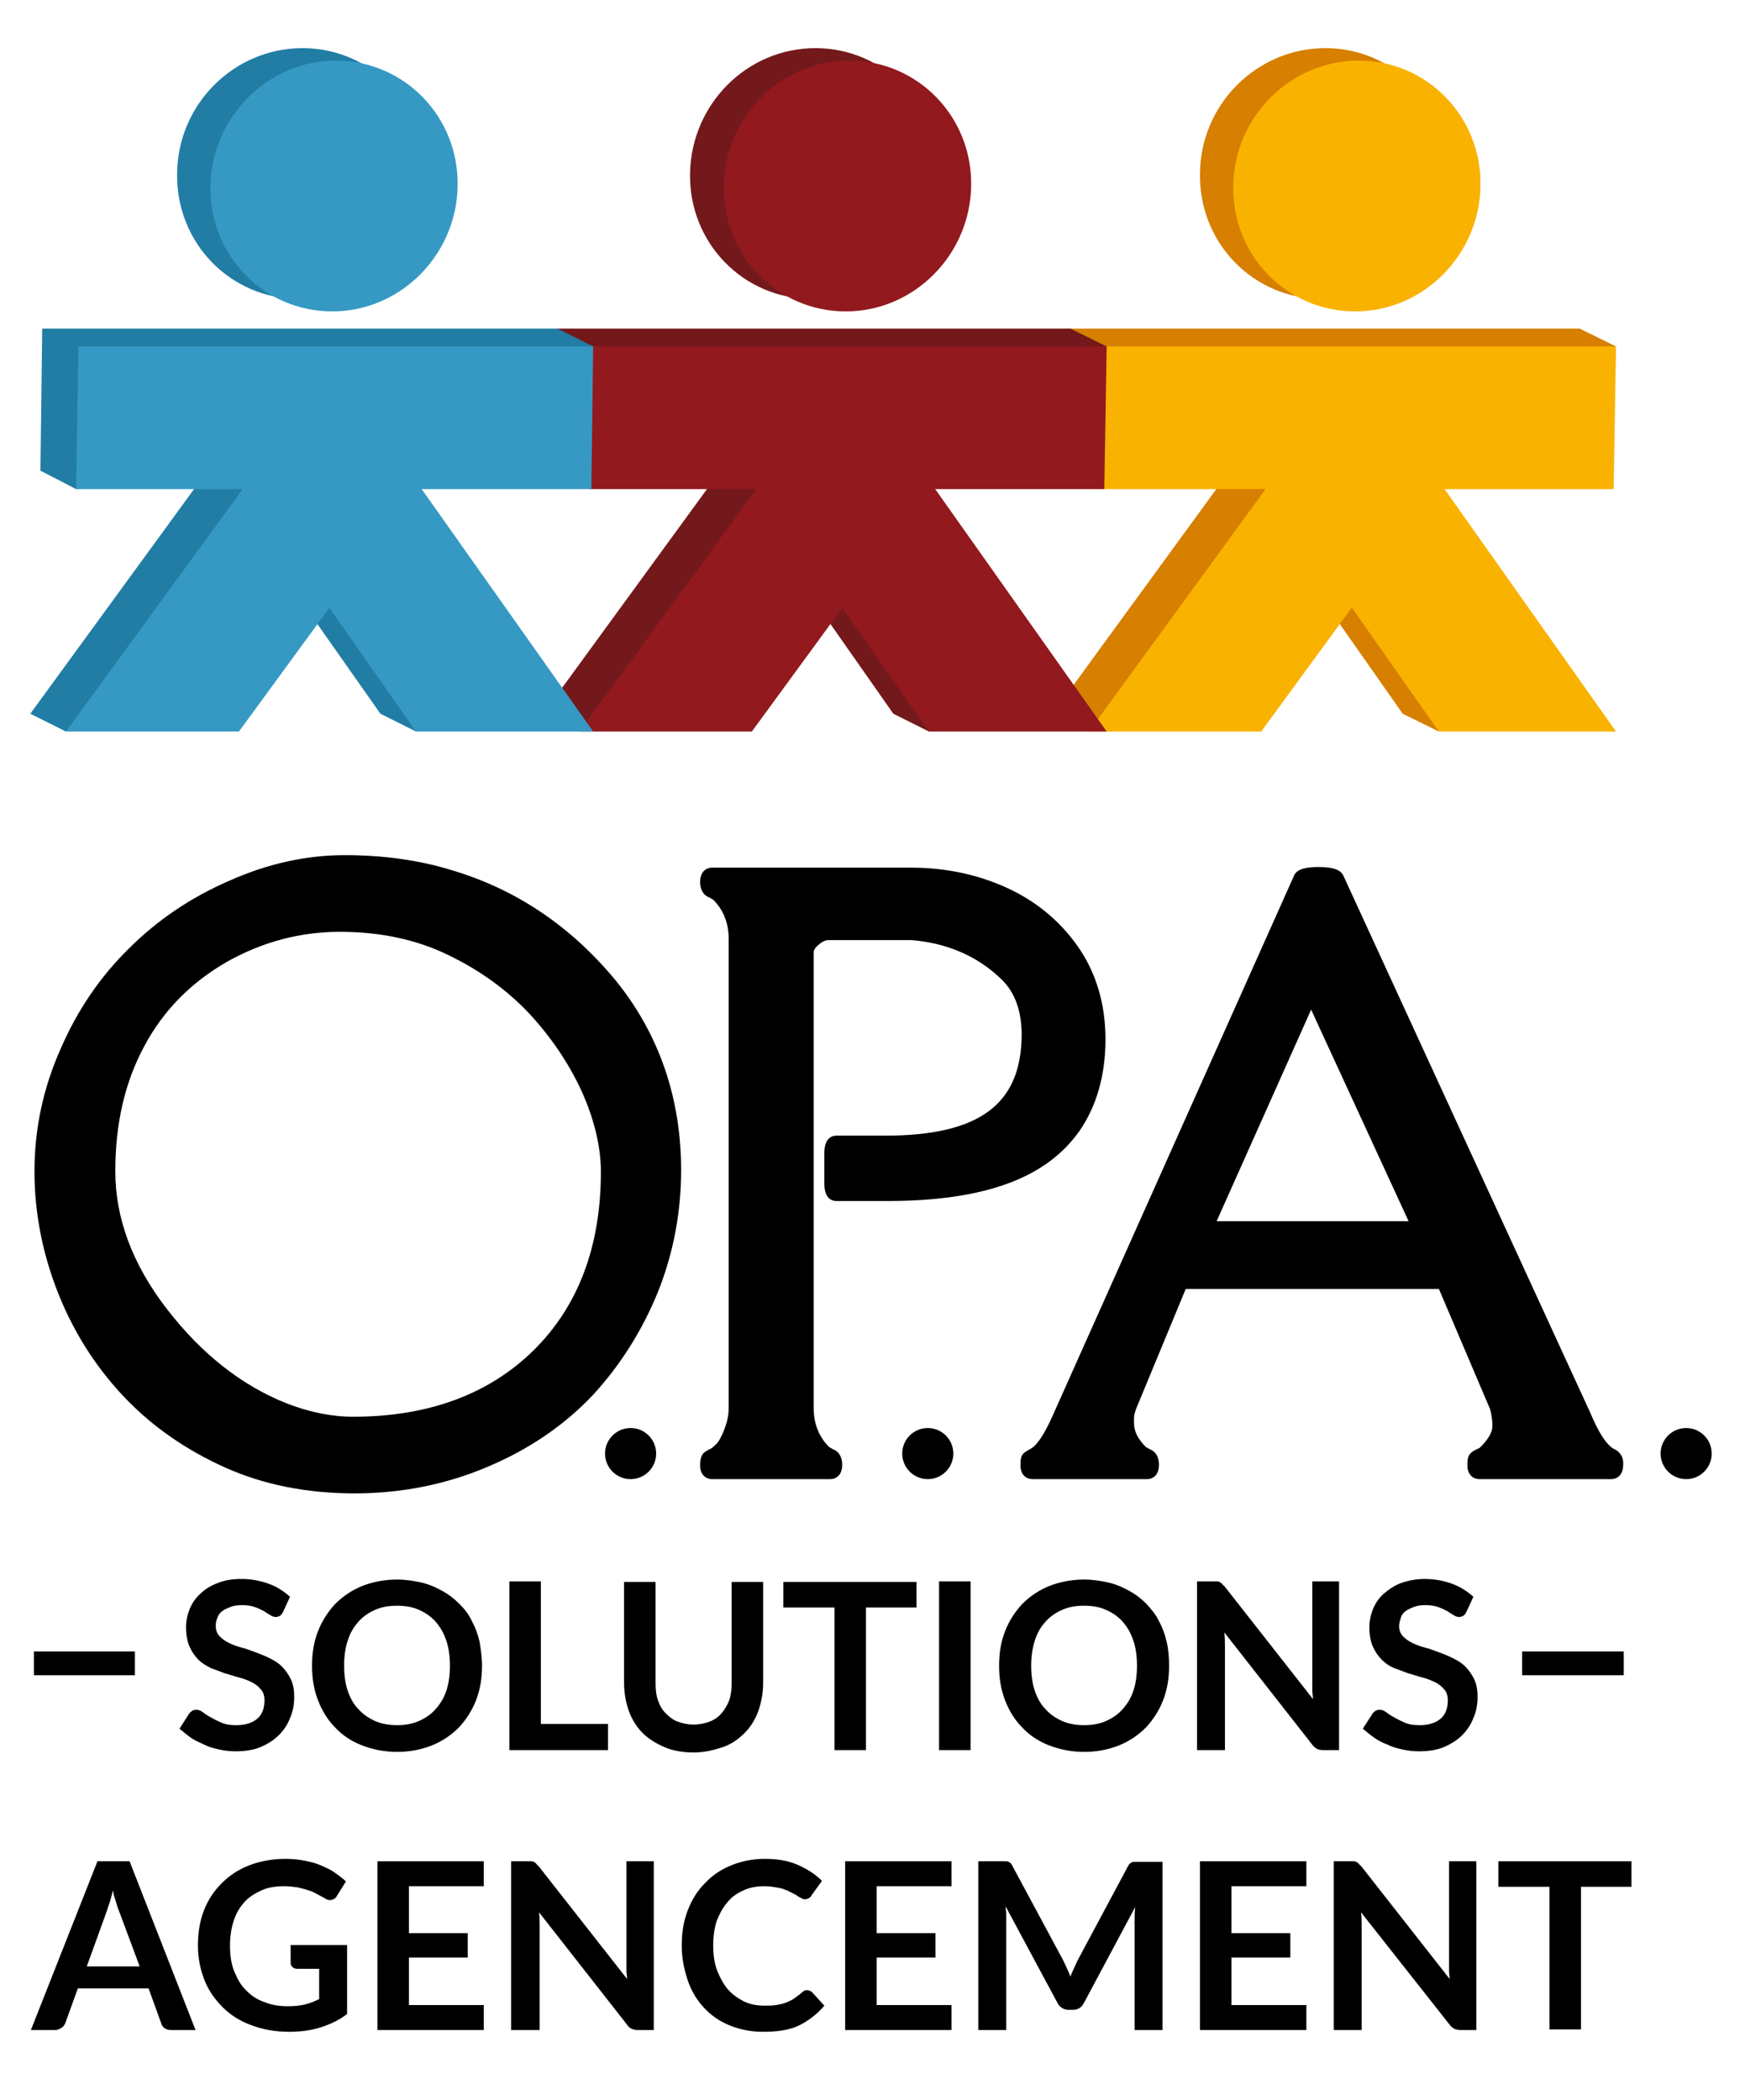 <?xml version="1.0" encoding="UTF-8"?> <svg xmlns="http://www.w3.org/2000/svg" xmlns:xlink="http://www.w3.org/1999/xlink" version="1.1" id="Calque_1" x="0px" y="0px" viewBox="0 0 293.6 353.4" style="enable-background:new 0 0 293.6 353.4;" xml:space="preserve"> <style type="text/css"> .st0{fill:#D67F00;} .st1{enable-background:new ;} .st2{clip-path:url(#SVGID_00000134963138946763608400000014708261559588882310_);} .st3{fill:#FAB200;} .st4{fill:#73191B;} .st5{clip-path:url(#SVGID_00000025401350357641586030000016102411616807322530_);} .st6{fill:#92191E;} .st7{fill:#227DA5;} .st8{clip-path:url(#SVGID_00000015315468362278303640000004831858311422009765_);} .st9{fill:#3699C4;} .st10{fill:none;stroke:#000000;stroke-width:4;stroke-miterlimit:10;} </style> <g> <path d="M75.9,146.4c-5.5-1.7-11.6-2.5-17.9-2.5c-6.4,0-12.9,1.4-19.4,4.3c-6.5,2.8-12.2,6.7-16.9,11.4 c-4.8,4.7-8.7,10.4-11.5,16.9c-2.9,6.5-4.4,13.4-4.4,20.6c0,7.1,1.4,14.1,4.1,20.8c2.7,6.7,6.5,12.5,11.2,17.4 c4.7,4.9,10.4,8.8,16.9,11.7c6.5,2.9,13.8,4.3,21.7,4.3c7.8,0,15.4-1.5,22.4-4.5c7.1-3,13-7.1,17.7-12.1c4.6-5,8.3-10.9,10.9-17.3 c2.6-6.5,3.9-13.4,3.9-20.5c0-12.1-3.7-22.9-11-31.9C96.1,155.9,86.8,149.6,75.9,146.4z M101.1,197.2c0,12.5-3.8,22.6-11.3,30 c-7.5,7.4-17.7,11.2-30.4,11.2c-3.7,0-7.5-0.8-11.3-2.3c-7.5-3-14.2-8.3-20-15.8c-5.8-7.5-8.7-15.3-8.7-23.2c0-8,1.6-15,4.9-21.1 c3.2-6,7.9-10.7,13.8-14.1c6-3.4,12.4-5.1,19.1-5.1c6.7,0,12.9,1.3,18.2,3.9c5.4,2.6,9.9,5.9,13.6,9.8c3.7,4,6.7,8.4,8.9,13.2 C100,188.4,101.1,193,101.1,197.2z"></path> <path d="M148.9,191.1h-8.2c-0.6,0-2,0.3-2,2.9v5.2c0,2.6,1.4,2.9,2,2.9h8.5c16.8,0,27-4,32.5-11.9c2.8-4.1,4.3-9.3,4.3-15.3 c0-6-1.6-11.3-4.7-15.7c-3.1-4.4-7.2-7.7-12.1-9.9c-4.9-2.2-10.3-3.3-15.9-3.3h-33.5c-0.9,0-2,0.6-2,2.4c0,1.7,0.9,2.4,1.5,2.6 c0.5,0.3,0.7,0.4,0.7,0.4c1.7,1.7,2.6,3.9,2.6,6.6V237c0,1.2-0.3,2.5-0.8,3.7c-0.6,1.5-1.1,2.2-1.4,2.4c-0.6,0.6-0.8,0.7-0.9,0.7 c-0.4,0.2-0.7,0.4-1,0.6c-0.6,0.5-0.7,1.4-0.7,2.2c0,1.7,1.1,2.3,2,2.3h19.9c0.9,0,2-0.6,2-2.4c0-1.7-0.9-2.4-1.5-2.6 c-0.5-0.3-0.7-0.4-0.7-0.4c-1.7-1.7-2.6-3.9-2.6-6.6v-76.7c0-0.3,0.3-0.8,0.8-1.2c0.6-0.5,1.1-0.8,1.7-0.8l14,0 c6.1,0.5,11.2,2.8,15.1,6.6c2.3,2.2,3.4,5.4,3.4,9.4C171.8,185.6,165.1,191.1,148.9,191.1z"></path> <path d="M271.7,243.9c-0.9-0.4-2.3-1.8-4.1-6.1L226,147.3c-0.6-1.2-2.4-1.4-4.2-1.4c-1.7,0-3.6,0.2-4.1,1.5l-40.4,90.4 c-2,4.6-3.3,5.7-3.9,6c-0.4,0.2-0.7,0.4-1,0.6c-0.7,0.5-0.7,1.4-0.7,2.2c0,1.7,1.1,2.3,2,2.3H193c0.9,0,2-0.6,2-2.4 c0-1.7-0.9-2.4-1.5-2.6c-0.5-0.3-0.7-0.4-0.7-0.4c-1.3-1.3-2-2.6-2-4v-0.8c0-0.2,0-0.6,0.3-1.5l8.4-20.3h42.6l8.6,20.2 c0.2,0.7,0.4,1.7,0.4,2.9c0,1-0.7,2.2-2,3.5c-0.1,0.1-0.2,0.2-0.5,0.3c-0.4,0.2-0.8,0.4-1,0.6c-0.7,0.5-0.7,1.4-0.7,2.2 c0,1.7,1.1,2.3,2,2.3h22.2c0.9,0,2-0.6,2-2.4C273.2,244.9,272.3,244.2,271.7,243.9z M237,205.5h-32.3l15.9-35.6L237,205.5z"></path> </g> <g> <g> <polygon class="st0" points="265.8,55.3 179.2,55.3 178.8,79.2 184.9,82.3 232.3,77 271.9,58.3 "></polygon> <g> <polygon class="st0" points="242.1,123.1 236,120.1 203.7,74 243.5,95 "></polygon> </g> <g> <polygon class="st0" points="183.2,123.1 177.1,120.1 210.7,74 226.4,85.2 "></polygon> </g> <g> <path class="st0" d="M223,8.1c11.5,0,20.7,9.4,20.5,21.1c-0.2,11.6-9.6,21.1-21.1,21.1c-11.5,0-20.7-9.4-20.5-21.1 C202,17.5,211.5,8.1,223,8.1z"></path> </g> <g class="st1"> <defs> <path id="SVGID_1_" class="st1" d="M231.8,13.4c2,1,4,2,6,3c-2.8-1.4-5.9-2.2-9.2-2.2l-6-3C225.9,11.3,229,12.1,231.8,13.4z"></path> </defs> <clipPath id="SVGID_00000156563873841504661100000014993686360559352237_"> <use xlink:href="#SVGID_1_" style="overflow:visible;"></use> </clipPath> <g style="clip-path:url(#SVGID_00000156563873841504661100000014993686360559352237_);"> <path class="st0" d="M228.6,14.3l-6-3c1.3,0,2.6,0.1,3.8,0.4l6,3C231.2,14.4,229.9,14.3,228.6,14.3"></path> <path class="st0" d="M232.4,14.7l-6-3c1.9,0.4,3.7,1,5.4,1.8l6,3C236.1,15.6,234.3,15,232.4,14.7"></path> </g> </g> <g> <polygon class="st3" points="239.3,77 271.9,123.1 242.1,123.1 209.7,77 "></polygon> </g> <g> <polygon class="st0" points="209.7,77 203.7,74 233.2,74 239.3,77 "></polygon> </g> <g> <polygon class="st0" points="216.8,77 210.7,74 239.9,74 245.9,77 "></polygon> </g> <g> <polygon class="st3" points="216.8,77 245.9,77 212.2,123.1 183.2,123.1 "></polygon> </g> <polygon class="st3" points="271.9,58.3 271.5,82.3 184.9,82.3 185.2,58.3 "></polygon> <path class="st0" d="M235,10.6"></path> <polygon class="st0" points="222.8,51.4 210.7,46.6 225.5,8.3 237.5,12.3 "></polygon> <g> <path class="st3" d="M228.6,10.2c11.5,0,20.7,9.4,20.5,21.1c-0.2,11.6-9.6,21.1-21.1,21.1c-11.5,0-20.7-9.4-20.5-21.1 C207.6,19.7,217.1,10.2,228.6,10.2z"></path> </g> </g> <g> <g> <polygon class="st4" points="156.3,123.1 150.3,120.1 118,74 157.7,97.5 "></polygon> </g> <polygon class="st4" points="180.1,55.3 93.5,55.3 93.1,79.2 99.2,82.3 157.7,72.5 186.2,58.3 "></polygon> <g> <polygon class="st4" points="97.5,123.1 91.4,120.1 125,74 149.3,85.2 "></polygon> </g> <g> <path class="st4" d="M137.2,8.1c11.5,0,20.7,9.4,20.5,21.1c-0.2,11.6-9.6,21.1-21.1,21.1c-11.5,0-20.7-9.4-20.5-21.1 C116.3,17.5,125.7,8.1,137.2,8.1z"></path> </g> <g class="st1"> <defs> <path id="SVGID_00000119826449370800476470000011836065478452114327_" class="st1" d="M146,13.4c2,1,4,2,6,3 c-2.8-1.4-5.9-2.2-9.2-2.2l-6-3C140.2,11.3,143.3,12.1,146,13.4z"></path> </defs> <clipPath id="SVGID_00000044866910604453450120000016148155700436816049_"> <use xlink:href="#SVGID_00000119826449370800476470000011836065478452114327_" style="overflow:visible;"></use> </clipPath> <g style="clip-path:url(#SVGID_00000044866910604453450120000016148155700436816049_);"> <path class="st4" d="M142.9,14.3l-6-3c1.3,0,2.6,0.1,3.8,0.4l6,3C145.5,14.4,144.2,14.3,142.9,14.3"></path> <path class="st4" d="M146.7,14.7l-6-3c1.9,0.4,3.7,1,5.4,1.8l6,3C150.4,15.6,148.6,15,146.7,14.7"></path> </g> </g> <g> <polygon class="st6" points="153.6,77 186.2,123.1 156.3,123.1 124,77 "></polygon> </g> <g> <polygon class="st4" points="124,77 118,74 147.5,74 153.6,77 "></polygon> </g> <g> <polygon class="st4" points="131.1,77 125,74 154.2,74 160.2,77 "></polygon> </g> <g> <polygon class="st6" points="131.1,77 160.2,77 126.5,123.1 97.5,123.1 "></polygon> </g> <polygon class="st6" points="186.2,58.3 185.8,82.3 99.2,82.3 99.5,58.3 "></polygon> <path class="st4" d="M149.3,10.6"></path> <polygon class="st4" points="137.1,51.4 125,46.6 139.8,8.3 151.7,12.3 "></polygon> <g> <path class="st6" d="M142.9,10.2c11.5,0,20.7,9.4,20.5,21.1c-0.2,11.6-9.6,21.1-21.1,21.1c-11.5,0-20.7-9.4-20.5-21.1 C121.9,19.7,131.4,10.2,142.9,10.2z"></path> </g> </g> <g> <g> <polygon class="st7" points="70,123.1 64,120.1 31.6,74 60.6,84.8 "></polygon> </g> <g> <polygon class="st7" points="11.1,123.1 5.1,120.1 38.7,74 56.3,86 "></polygon> </g> <g> <path class="st7" d="M50.9,8.1c11.5,0,20.7,9.4,20.5,21.1c-0.2,11.6-9.6,21.1-21.1,21.1c-11.5,0-20.7-9.4-20.5-21.1 C29.9,17.5,39.4,8.1,50.9,8.1z"></path> </g> <polygon class="st7" points="93.8,55.3 7.1,55.3 6.8,79.2 12.8,82.3 86.7,75.5 99.8,58.3 "></polygon> <g class="st1"> <defs> <path id="SVGID_00000171704574030828126250000007217492182017956277_" class="st1" d="M59.7,13.4c2,1,4,2,6,3 c-2.8-1.4-5.9-2.2-9.2-2.2l-6-3C53.8,11.3,56.9,12.1,59.7,13.4z"></path> </defs> <clipPath id="SVGID_00000156553765504296750390000002686798779192789673_"> <use xlink:href="#SVGID_00000171704574030828126250000007217492182017956277_" style="overflow:visible;"></use> </clipPath> <g style="clip-path:url(#SVGID_00000156553765504296750390000002686798779192789673_);"> <path class="st7" d="M56.5,14.3l-6-3c1.3,0,2.6,0.1,3.8,0.4l6,3C59.1,14.4,57.8,14.3,56.5,14.3"></path> <path class="st7" d="M60.3,14.7l-6-3c1.9,0.4,3.7,1,5.4,1.8l6,3C64.1,15.6,62.2,15,60.3,14.7"></path> </g> </g> <g> <polygon class="st9" points="67.2,77 99.8,123.1 70,123.1 37.7,77 "></polygon> </g> <g> <polygon class="st7" points="37.7,77 31.6,74 61.2,74 67.2,77 "></polygon> </g> <g> <polygon class="st7" points="44.7,77 38.7,74 67.9,74 73.9,77 "></polygon> </g> <g> <polygon class="st9" points="44.7,77 73.9,77 40.2,123.1 11.1,123.1 "></polygon> </g> <polygon class="st9" points="99.8,58.3 99.5,82.3 12.8,82.3 13.2,58.3 "></polygon> <polygon class="st7" points="50.8,51.4 38.7,46.6 53.5,8.3 65.4,12.3 "></polygon> <g> <path class="st9" d="M56.5,10.2c11.5,0,20.7,9.4,20.5,21.1c-0.2,11.6-9.6,21.1-21.1,21.1c-11.5,0-20.7-9.4-20.5-21.1 C35.6,19.7,45.1,10.2,56.5,10.2z"></path> </g> </g> </g> <circle cx="106.1" cy="244.6" r="4.3"></circle> <circle cx="156.1" cy="244.6" r="4.3"></circle> <circle cx="283.7" cy="244.6" r="4.3"></circle> <g> <path d="M47.6,271.3c-0.2,0.3-0.3,0.5-0.5,0.6c-0.2,0.1-0.4,0.2-0.7,0.2c-0.3,0-0.6-0.1-0.9-0.3c-0.3-0.2-0.7-0.4-1.1-0.7 c-0.4-0.2-1-0.5-1.6-0.7s-1.3-0.3-2.1-0.3c-0.7,0-1.4,0.1-1.9,0.3s-1,0.4-1.4,0.7c-0.4,0.3-0.7,0.7-0.8,1.1 c-0.2,0.4-0.3,0.9-0.3,1.4c0,0.7,0.2,1.2,0.6,1.7c0.4,0.4,0.9,0.8,1.5,1.1c0.6,0.3,1.3,0.6,2.1,0.8c0.8,0.2,1.6,0.5,2.4,0.8 c0.8,0.3,1.6,0.6,2.4,1s1.5,0.8,2.1,1.4s1.1,1.3,1.5,2.1c0.4,0.8,0.6,1.8,0.6,3c0,1.3-0.2,2.5-0.7,3.6c-0.4,1.1-1.1,2.1-1.9,2.9 c-0.8,0.8-1.9,1.5-3.1,2s-2.6,0.7-4.2,0.7c-0.9,0-1.8-0.1-2.7-0.3c-0.9-0.2-1.7-0.4-2.5-0.8s-1.6-0.7-2.3-1.2s-1.3-1-1.9-1.5 l1.6-2.5c0.1-0.2,0.3-0.3,0.5-0.5c0.2-0.1,0.4-0.2,0.7-0.2c0.3,0,0.7,0.1,1.1,0.4c0.4,0.3,0.8,0.6,1.4,0.9c0.5,0.3,1.1,0.6,1.8,0.9 c0.7,0.3,1.5,0.4,2.5,0.4c1.5,0,2.7-0.4,3.5-1.1c0.8-0.7,1.2-1.7,1.2-3.1c0-0.7-0.2-1.4-0.6-1.8c-0.4-0.5-0.9-0.9-1.5-1.2 c-0.6-0.3-1.3-0.6-2.1-0.8c-0.8-0.2-1.6-0.5-2.4-0.7c-0.8-0.3-1.6-0.6-2.4-0.9c-0.8-0.4-1.5-0.8-2.1-1.4c-0.6-0.6-1.1-1.3-1.5-2.2 c-0.4-0.9-0.6-2-0.6-3.3c0-1,0.2-2,0.6-3c0.4-1,1-1.9,1.8-2.6c0.8-0.8,1.8-1.4,2.9-1.8c1.2-0.5,2.5-0.7,4-0.7 c1.7,0,3.2,0.3,4.6,0.8c1.4,0.5,2.6,1.3,3.6,2.2L47.6,271.3z"></path> <path d="M81.1,280.3c0,2.1-0.3,4-1,5.8c-0.7,1.8-1.7,3.3-2.9,4.6c-1.3,1.3-2.8,2.3-4.5,3c-1.8,0.7-3.7,1.1-5.9,1.1 c-2.1,0-4.1-0.4-5.9-1.1c-1.8-0.7-3.3-1.7-4.5-3c-1.3-1.3-2.2-2.8-2.9-4.6c-0.7-1.8-1-3.7-1-5.8s0.3-4,1-5.8 c0.7-1.8,1.7-3.3,2.9-4.6c1.3-1.3,2.8-2.3,4.5-3c1.8-0.7,3.7-1.1,5.9-1.1c1.4,0,2.8,0.2,4.1,0.5s2.4,0.8,3.5,1.4 c1.1,0.6,2,1.3,2.9,2.2s1.6,1.8,2.1,2.9c0.6,1.1,1,2.2,1.3,3.5C80.9,277.6,81.1,278.9,81.1,280.3z M75.7,280.3c0-1.6-0.2-3-0.6-4.2 c-0.4-1.2-1-2.3-1.8-3.2c-0.8-0.9-1.7-1.5-2.8-2s-2.4-0.7-3.7-0.7s-2.6,0.2-3.7,0.7c-1.1,0.5-2,1.1-2.8,2c-0.8,0.9-1.4,1.9-1.8,3.2 c-0.4,1.2-0.6,2.6-0.6,4.2c0,1.6,0.2,3,0.6,4.2c0.4,1.2,1,2.3,1.8,3.1c0.8,0.9,1.7,1.5,2.8,2c1.1,0.5,2.4,0.7,3.7,0.7 s2.6-0.2,3.7-0.7s2-1.1,2.8-2c0.8-0.9,1.4-1.9,1.8-3.1C75.5,283.3,75.7,281.9,75.7,280.3z"></path> <path d="M102.3,290.1v4.4H85.7v-28.4H91v24H102.3z"></path> <path d="M116.7,290.2c1,0,1.9-0.2,2.7-0.5s1.5-0.8,2-1.4s1-1.4,1.3-2.2c0.3-0.9,0.4-1.9,0.4-2.9v-17h5.3v17c0,1.7-0.3,3.2-0.8,4.7 c-0.5,1.4-1.3,2.7-2.3,3.7c-1,1-2.2,1.9-3.7,2.4s-3.1,0.9-4.9,0.9c-1.8,0-3.5-0.3-4.9-0.9s-2.7-1.4-3.7-2.4c-1-1-1.8-2.3-2.3-3.7 c-0.5-1.4-0.8-3-0.8-4.7v-17h5.3v17c0,1.1,0.1,2.1,0.4,2.9c0.3,0.9,0.7,1.6,1.3,2.2s1.2,1.1,2,1.4S115.7,290.2,116.7,290.2z"></path> <path d="M154.3,270.5h-8.6v24h-5.3v-24h-8.6v-4.3h22.4V270.5z"></path> <path d="M163.3,294.5H158v-28.4h5.3V294.5z"></path> <path d="M196.7,280.3c0,2.1-0.3,4-1,5.8c-0.7,1.8-1.7,3.3-2.9,4.6c-1.3,1.3-2.8,2.3-4.5,3c-1.8,0.7-3.7,1.1-5.9,1.1 c-2.1,0-4.1-0.4-5.9-1.1c-1.8-0.7-3.3-1.7-4.5-3c-1.3-1.3-2.2-2.8-2.9-4.6c-0.7-1.8-1-3.7-1-5.8s0.3-4,1-5.8 c0.7-1.8,1.7-3.3,2.9-4.6c1.3-1.3,2.8-2.3,4.5-3c1.8-0.7,3.7-1.1,5.9-1.1c1.4,0,2.8,0.2,4.1,0.5c1.3,0.3,2.4,0.8,3.5,1.4 s2,1.3,2.9,2.2c0.8,0.9,1.6,1.8,2.1,2.9c0.6,1.1,1,2.2,1.3,3.5C196.6,277.6,196.7,278.9,196.7,280.3z M191.3,280.3 c0-1.6-0.2-3-0.6-4.2c-0.4-1.2-1-2.3-1.8-3.2c-0.8-0.9-1.7-1.5-2.8-2s-2.4-0.7-3.7-0.7s-2.6,0.2-3.7,0.7s-2,1.1-2.8,2 c-0.8,0.9-1.4,1.9-1.8,3.2s-0.6,2.6-0.6,4.2c0,1.6,0.2,3,0.6,4.2s1,2.3,1.8,3.1c0.8,0.9,1.7,1.5,2.8,2s2.4,0.7,3.7,0.7 s2.6-0.2,3.7-0.7s2-1.1,2.8-2c0.8-0.9,1.4-1.9,1.8-3.1C191.1,283.3,191.3,281.9,191.3,280.3z"></path> <path d="M225.3,266.1v28.4h-2.7c-0.4,0-0.8-0.1-1-0.2s-0.6-0.4-0.8-0.7l-14.8-18.9c0.1,0.9,0.1,1.7,0.1,2.4v17.4h-4.7v-28.4h2.8 c0.2,0,0.4,0,0.6,0c0.2,0,0.3,0.1,0.4,0.1c0.1,0.1,0.2,0.1,0.4,0.3c0.1,0.1,0.2,0.3,0.4,0.4l14.9,19c0-0.5-0.1-0.9-0.1-1.4 c0-0.4,0-0.9,0-1.2v-17.2H225.3z"></path> <path d="M246.7,271.3c-0.2,0.3-0.3,0.5-0.5,0.6c-0.2,0.1-0.4,0.2-0.7,0.2c-0.3,0-0.6-0.1-0.9-0.3c-0.3-0.2-0.7-0.4-1.1-0.7 c-0.4-0.2-1-0.5-1.6-0.7c-0.6-0.2-1.3-0.3-2.1-0.3c-0.7,0-1.4,0.1-1.9,0.3s-1,0.4-1.4,0.7c-0.4,0.3-0.7,0.7-0.8,1.1 s-0.3,0.9-0.3,1.4c0,0.7,0.2,1.2,0.6,1.7c0.4,0.4,0.9,0.8,1.5,1.1c0.6,0.3,1.3,0.6,2.1,0.8c0.8,0.2,1.6,0.5,2.4,0.8 c0.8,0.3,1.6,0.6,2.4,1c0.8,0.4,1.5,0.8,2.1,1.4c0.6,0.6,1.1,1.3,1.5,2.1s0.6,1.8,0.6,3c0,1.3-0.2,2.5-0.7,3.6 c-0.4,1.1-1.1,2.1-1.9,2.9c-0.8,0.8-1.9,1.5-3.1,2s-2.6,0.7-4.2,0.7c-0.9,0-1.8-0.1-2.7-0.3c-0.9-0.2-1.7-0.4-2.5-0.8 c-0.8-0.3-1.6-0.7-2.3-1.2c-0.7-0.5-1.3-1-1.9-1.5l1.6-2.5c0.1-0.2,0.3-0.3,0.5-0.5c0.2-0.1,0.4-0.2,0.7-0.2c0.3,0,0.7,0.1,1.1,0.4 c0.4,0.3,0.8,0.6,1.4,0.9c0.5,0.3,1.1,0.6,1.8,0.9c0.7,0.3,1.5,0.4,2.5,0.4c1.5,0,2.7-0.4,3.5-1.1c0.8-0.7,1.2-1.7,1.2-3.1 c0-0.7-0.2-1.4-0.6-1.8c-0.4-0.5-0.9-0.9-1.5-1.2c-0.6-0.3-1.3-0.6-2.1-0.8c-0.8-0.2-1.6-0.5-2.4-0.7c-0.8-0.3-1.6-0.6-2.4-0.9 s-1.5-0.8-2.1-1.4c-0.6-0.6-1.1-1.3-1.5-2.2s-0.6-2-0.6-3.3c0-1,0.2-2,0.6-3c0.4-1,1-1.9,1.8-2.6s1.8-1.4,2.9-1.8s2.5-0.7,4-0.7 c1.7,0,3.2,0.3,4.6,0.8c1.4,0.5,2.6,1.3,3.6,2.2L246.7,271.3z"></path> <path d="M32.9,341.6h-4.1c-0.5,0-0.8-0.1-1.1-0.3c-0.3-0.2-0.5-0.5-0.6-0.9l-2.1-5.8H13.1l-2.1,5.8c-0.1,0.3-0.3,0.6-0.6,0.8 c-0.3,0.2-0.7,0.4-1.1,0.4H5.2l11.2-28.4h5.4L32.9,341.6z M23.5,330.9l-3.5-9.4c-0.2-0.4-0.3-0.9-0.5-1.5c-0.2-0.6-0.4-1.2-0.5-1.9 c-0.2,0.7-0.3,1.3-0.5,1.9s-0.4,1.1-0.5,1.5l-3.4,9.4H23.5z"></path> <path d="M58.4,327.4v11.5c-1.4,1.1-3,1.8-4.6,2.3s-3.4,0.7-5.2,0.7c-2.3,0-4.4-0.4-6.3-1.1c-1.9-0.7-3.5-1.7-4.8-3 c-1.3-1.3-2.4-2.8-3.1-4.6c-0.7-1.8-1.1-3.7-1.1-5.8c0-2.1,0.3-4.1,1-5.9s1.7-3.3,3-4.6c1.3-1.3,2.8-2.3,4.6-3 c1.8-0.7,3.9-1.1,6.1-1.1c1.2,0,2.2,0.1,3.2,0.3c1,0.2,1.9,0.4,2.8,0.8s1.6,0.7,2.3,1.2c0.7,0.5,1.4,1,1.9,1.5l-1.5,2.4 c-0.2,0.4-0.5,0.6-0.9,0.7s-0.8,0-1.2-0.3c-0.4-0.2-0.9-0.5-1.3-0.7c-0.4-0.2-0.9-0.5-1.4-0.6c-0.5-0.2-1.1-0.3-1.8-0.5 c-0.7-0.1-1.4-0.2-2.3-0.2c-1.4,0-2.7,0.2-3.8,0.7c-1.1,0.5-2.1,1.1-2.9,2c-0.8,0.9-1.4,1.9-1.8,3.2c-0.4,1.2-0.6,2.6-0.6,4.1 c0,1.6,0.2,3.1,0.7,4.3s1.1,2.4,2,3.2c0.8,0.9,1.9,1.6,3.1,2c1.2,0.5,2.5,0.7,4,0.7c1,0,2-0.1,2.8-0.3c0.8-0.2,1.6-0.5,2.4-0.9 v-5.1H50c-0.3,0-0.6-0.1-0.8-0.3c-0.2-0.2-0.3-0.4-0.3-0.7v-3H58.4z"></path> <path d="M68.8,317.4v7.9h9.9v4.1h-9.9v8h12.6v4.2H63.5v-28.4h17.9v4.2H68.8z"></path> <path d="M110,313.2v28.4h-2.7c-0.4,0-0.8-0.1-1-0.2c-0.3-0.1-0.6-0.4-0.8-0.7l-14.8-18.9c0.1,0.9,0.1,1.7,0.1,2.4v17.4H86v-28.4 h2.8c0.2,0,0.4,0,0.6,0s0.3,0.1,0.4,0.1s0.2,0.1,0.4,0.3s0.2,0.3,0.4,0.4l14.9,19c0-0.5-0.1-0.9-0.1-1.4c0-0.4,0-0.9,0-1.2v-17.2 H110z"></path> <path d="M135.8,334.9c0.3,0,0.5,0.1,0.8,0.3l2.1,2.3c-1.2,1.4-2.6,2.5-4.2,3.3s-3.7,1.1-6.1,1.1c-2.1,0-4-0.4-5.7-1.1 c-1.7-0.7-3.1-1.7-4.3-3c-1.2-1.3-2.1-2.8-2.7-4.6c-0.6-1.8-1-3.7-1-5.8c0-2.1,0.3-4.1,1-5.9c0.7-1.8,1.6-3.3,2.9-4.6 c1.2-1.3,2.7-2.3,4.4-3s3.6-1.1,5.7-1.1c2.1,0,3.9,0.3,5.5,1c1.6,0.7,3,1.6,4.1,2.7l-1.8,2.5c-0.1,0.2-0.2,0.3-0.4,0.4 c-0.2,0.1-0.4,0.2-0.7,0.2c-0.2,0-0.4-0.1-0.6-0.2c-0.2-0.1-0.4-0.2-0.7-0.4c-0.2-0.2-0.5-0.3-0.9-0.5s-0.7-0.4-1.1-0.5 c-0.4-0.2-0.9-0.3-1.5-0.4c-0.6-0.1-1.2-0.2-2-0.2c-1.3,0-2.4,0.2-3.5,0.7c-1.1,0.5-2,1.1-2.7,2c-0.8,0.9-1.3,1.9-1.8,3.1 c-0.4,1.2-0.6,2.6-0.6,4.2c0,1.6,0.2,3,0.7,4.3c0.5,1.2,1.1,2.3,1.8,3.1s1.7,1.5,2.7,2c1,0.5,2.2,0.7,3.4,0.7c0.7,0,1.4,0,2-0.1 c0.6-0.1,1.1-0.2,1.6-0.4c0.5-0.2,1-0.4,1.4-0.7c0.4-0.3,0.9-0.6,1.3-1c0.1-0.1,0.3-0.2,0.4-0.3 C135.4,334.9,135.6,334.9,135.8,334.9z"></path> <path d="M147.5,317.4v7.9h9.9v4.1h-9.9v8h12.6v4.2h-17.9v-28.4h17.9v4.2H147.5z"></path> <path d="M195.6,313.2v28.4h-4.7v-18.3c0-0.7,0-1.5,0.1-2.4l-8.6,16.1c-0.4,0.8-1,1.2-1.9,1.2h-0.7c-0.8,0-1.5-0.4-1.9-1.2 l-8.7-16.2c0,0.4,0.1,0.9,0.1,1.3c0,0.4,0,0.8,0,1.2v18.3h-4.7v-28.4h4c0.2,0,0.4,0,0.6,0c0.2,0,0.3,0,0.5,0.1 c0.1,0.1,0.3,0.1,0.4,0.3c0.1,0.1,0.2,0.3,0.3,0.5l8.5,15.8c0.2,0.4,0.4,0.9,0.6,1.3c0.2,0.4,0.4,0.9,0.6,1.4 c0.2-0.5,0.4-1,0.6-1.4s0.4-0.9,0.6-1.3l8.4-15.7c0.1-0.2,0.2-0.4,0.3-0.5c0.1-0.1,0.2-0.2,0.4-0.3c0.1-0.1,0.3-0.1,0.5-0.1 c0.2,0,0.4,0,0.6,0H195.6z"></path> <path d="M207.2,317.4v7.9h9.9v4.1h-9.9v8h12.6v4.2h-17.9v-28.4h17.9v4.2H207.2z"></path> <path d="M248.4,313.2v28.4h-2.7c-0.4,0-0.8-0.1-1-0.2s-0.6-0.4-0.8-0.7L229,321.8c0.1,0.9,0.1,1.7,0.1,2.4v17.4h-4.7v-28.4h2.8 c0.2,0,0.4,0,0.6,0c0.2,0,0.3,0.1,0.4,0.1c0.1,0.1,0.2,0.1,0.4,0.3c0.1,0.1,0.2,0.3,0.4,0.4l14.9,19c0-0.5-0.1-0.9-0.1-1.4 c0-0.4,0-0.9,0-1.2v-17.2H248.4z"></path> <path d="M274.5,317.5H266v24h-5.3v-24h-8.6v-4.3h22.4V317.5z"></path> </g> <g> <line class="st10" x1="22.7" y1="279.9" x2="5.7" y2="279.9"></line> <line class="st10" x1="273.2" y1="279.9" x2="256.1" y2="279.9"></line> </g> </svg> 